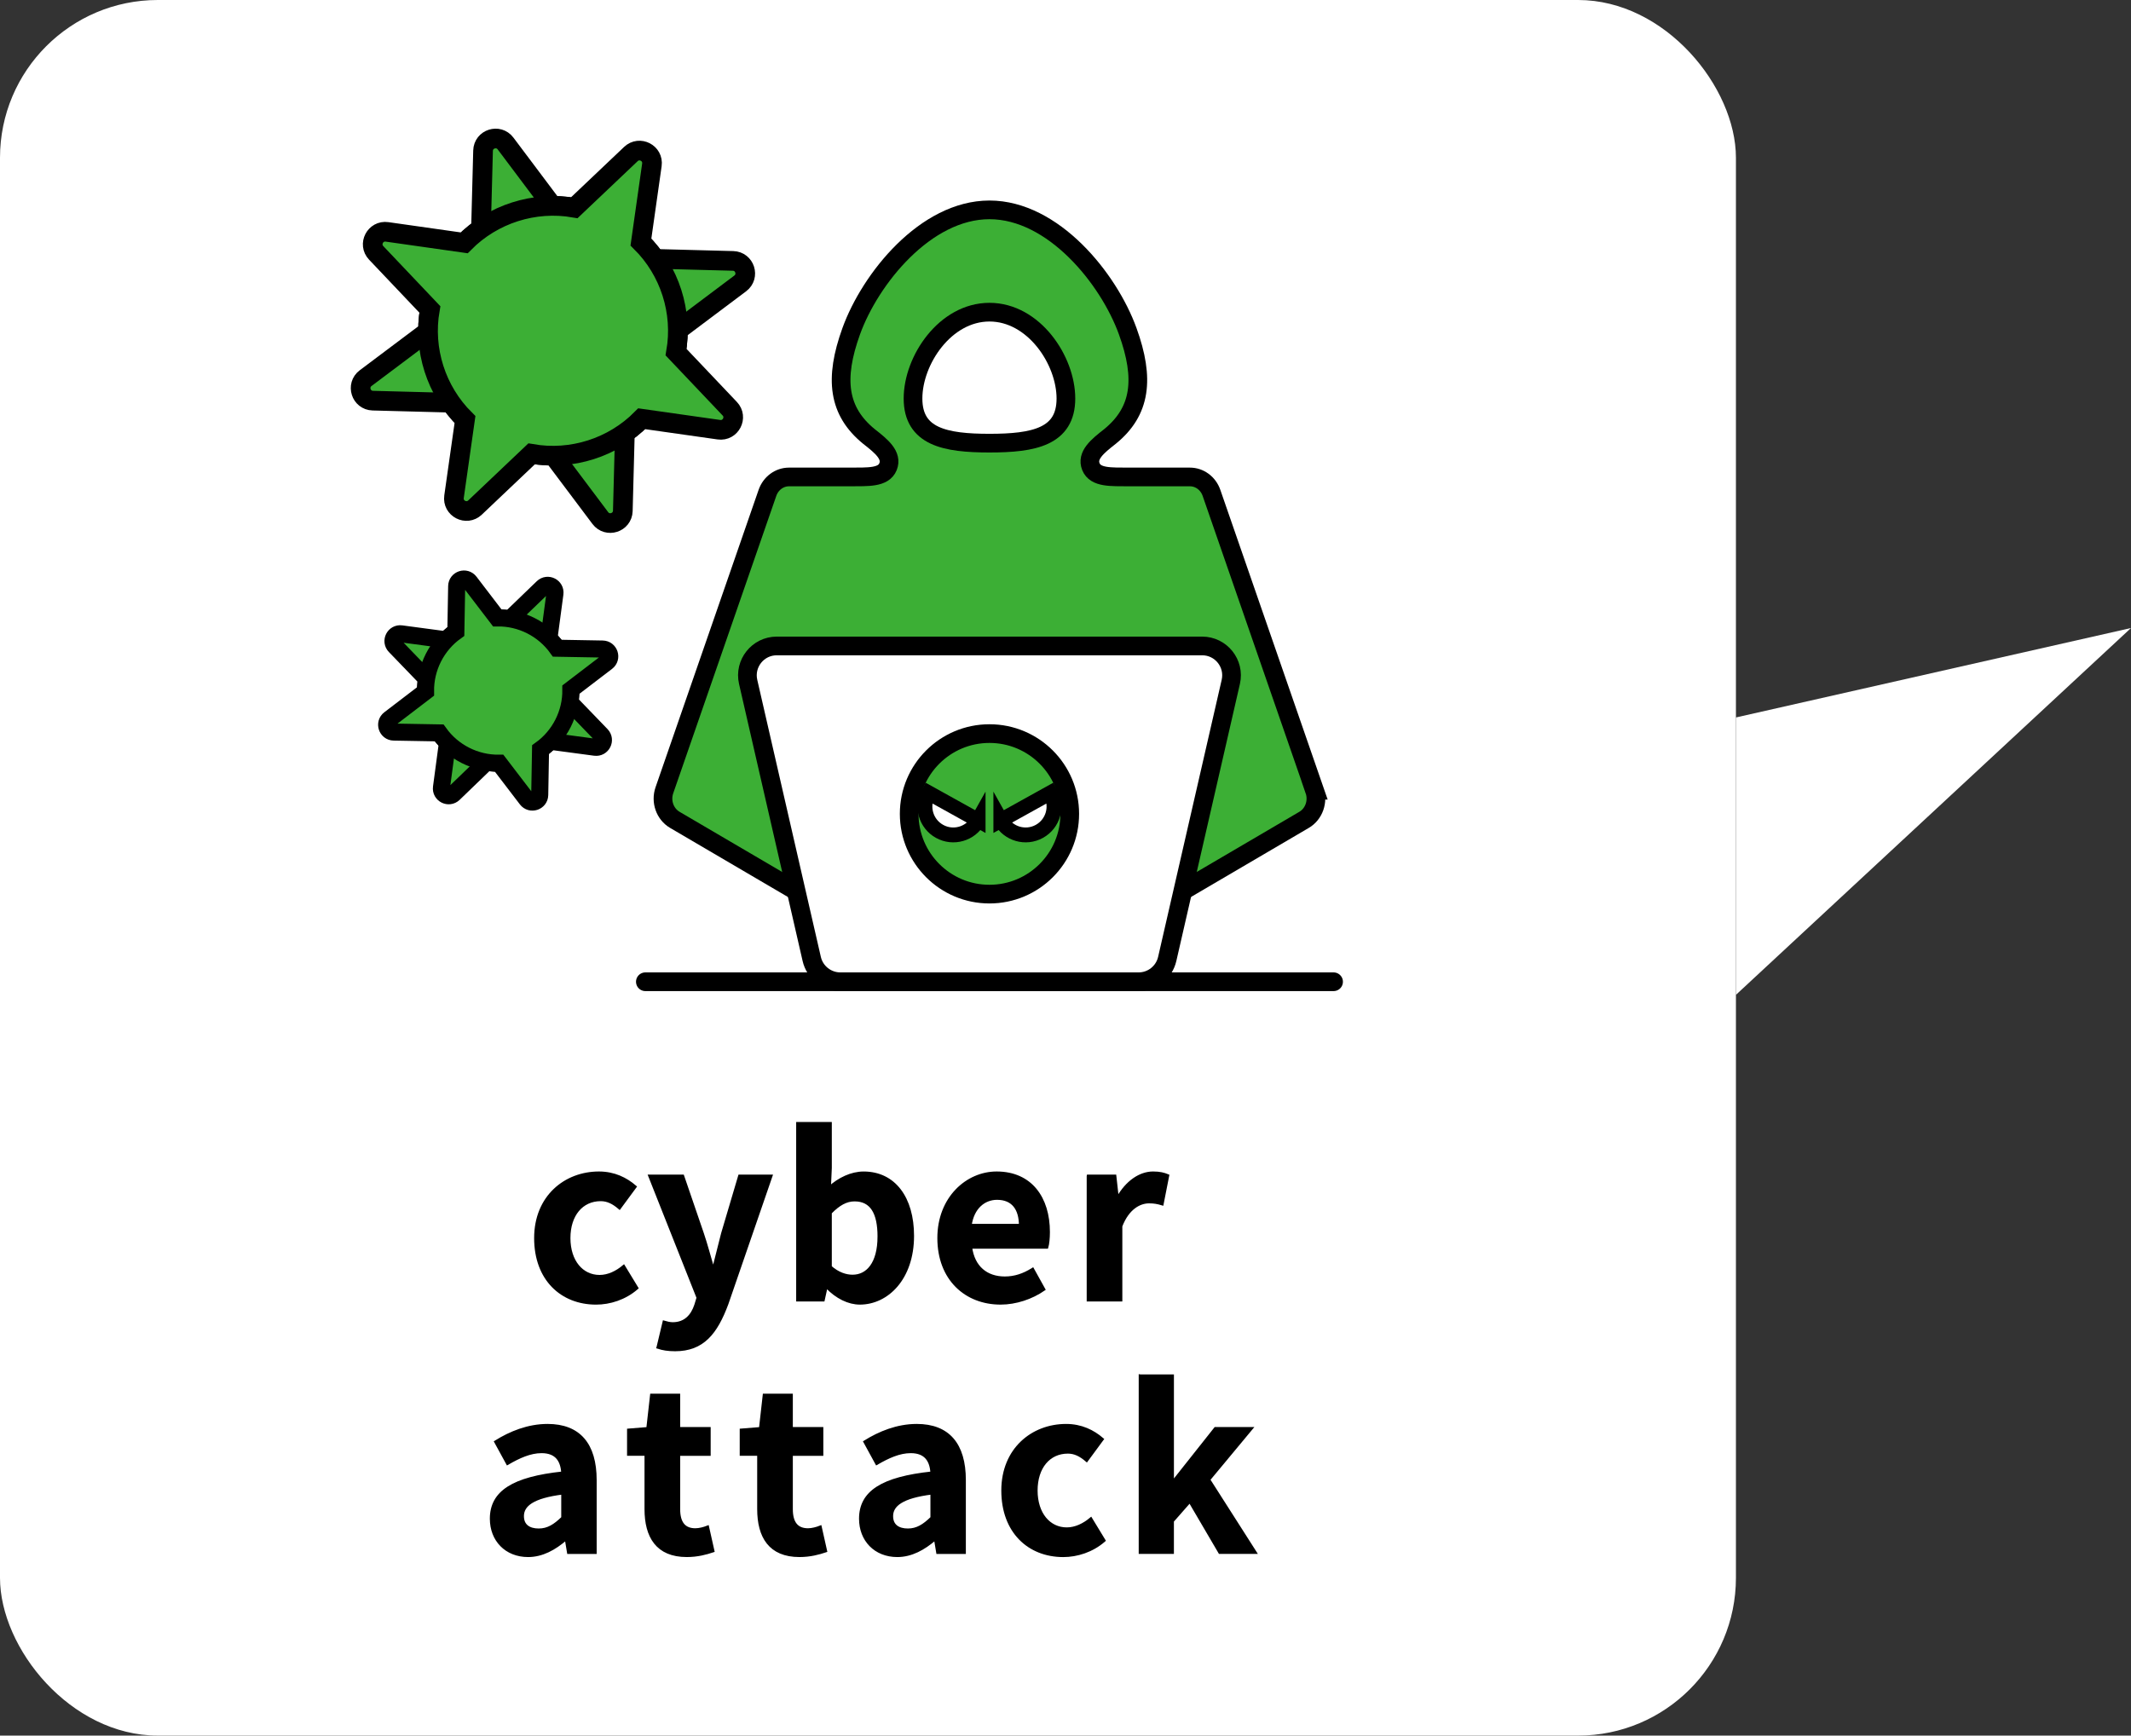 <?xml version="1.0" encoding="UTF-8"?><svg id="_レイヤー_2" xmlns="http://www.w3.org/2000/svg" viewBox="0 0 135.034 110"><rect x="0" y="0" width="135.034" height="110" fill="#333333" stroke="none"/><g id="icon"><rect x="0" y="0" width="110" height="110" rx="10" ry="10" style="fill:#fff;"/><path d="m83.298,50.085l-6.53-18.846c-.21-.607-.756-1.01-1.367-1.01h-3.89c-1.089-.012-2.096.064-2.384-.652-.288-.716.408-1.289,1.205-1.911,1.962-1.595,2.219-3.653,1.128-6.671-1.203-3.331-4.709-7.694-8.761-7.694s-7.558,4.363-8.761,7.694c-1.09,3.018-.833,5.076,1.128,6.671.797.622,1.493,1.195,1.205,1.911-.288.716-1.295.64-2.384.652h-3.89c-.611,0-1.157.403-1.367,1.01l-6.53,18.846c-.247.712.034,1.508.661,1.876l10.013,5.872c.216.127.459.193.706.193h18.436c.247,0,.49-.066.706-.193l10.013-5.872c.627-.368.908-1.164.661-1.876Z" style="fill:#3caf35; stroke:#000; stroke-miterlimit:10; stroke-width:1.184px;"/><path d="m72.148,62.222h-18.897c-.868,0-1.621-.6-1.815-1.446l-4.028-17.558c-.268-1.166.618-2.279,1.815-2.279h26.953c1.197,0,2.083,1.112,1.815,2.279l-4.028,17.558c-.194.846-.947,1.446-1.815,1.446Z" style="fill:#fff; stroke:#000; stroke-miterlimit:10; stroke-width:1.184px;"/><circle cx="62.699" cy="51.581" r="5.087" style="fill:#3caf35; stroke:#000; stroke-miterlimit:10; stroke-width:1.184px;"/><path d="m61.979,51.991c-.482.868-1.576,1.181-2.444.699s-1.181-1.576-.699-2.444l3.143,1.745Z" style="fill:#fff; stroke:#000; stroke-miterlimit:10; stroke-width:.942px;"/><path d="m63.42,51.991c.482.868,1.576,1.181,2.444.699s1.181-1.576.699-2.444l-3.143,1.745Z" style="fill:#fff; stroke:#000; stroke-miterlimit:10; stroke-width:.942px;"/><line x1="40.894" y1="62.222" x2="84.504" y2="62.222" style="fill:none; stroke:#000; stroke-linecap:round; stroke-linejoin:round; stroke-width:1.184px;"/><path d="m67.543,25.258c0,2.427-2.035,2.828-4.844,2.828s-4.844-.401-4.844-2.828,2.035-5.473,4.844-5.473,4.844,3.046,4.844,5.473Z" style="fill:#fff; stroke:#000; stroke-miterlimit:10; stroke-width:1.184px;"/><path d="m46.451,16.536l-4.941-.13c-1.485-2.11-3.927-3.37-6.506-3.358l-2.968-3.952c-.451-.601-1.407-.296-1.427.455l-.13,4.941c-2.11,1.485-3.37,3.927-3.358,6.506l-3.952,2.968c-.601.451-.296,1.407.455,1.427l4.941.13c1.485,2.11,3.927,3.37,6.506,3.358l2.968,3.952c.451.601,1.407.296,1.427-.455l.13-4.941c2.11-1.485,3.37-3.927,3.358-6.506l3.952-2.968c.601-.451.296-1.407-.455-1.427Z" style="fill:#3caf35; stroke:#000; stroke-miterlimit:10; stroke-width:1.246px;"/><path d="m39.977,9.763l-3.585,3.402c-2.542-.442-5.159.394-6.975,2.226l-4.893-.695c-.744-.106-1.204.786-.687,1.331l3.402,3.585c-.442,2.542.394,5.159,2.226,6.975l-.695,4.893c-.106.744.786,1.204,1.331.687l3.585-3.402c2.542.442,5.159-.394,6.975-2.226l4.893.695c.744.106,1.204-.786.687-1.331l-3.402-3.585c.442-2.542-.394-5.159-2.226-6.975l.695-4.893c.106-.744-.786-1.204-1.331-.687Z" style="fill:#3caf35; stroke:#000; stroke-miterlimit:10; stroke-width:1.246px;"/><path d="m38.108,46.584l-1.996-2.069c.244-1.48-.254-2.999-1.329-4.046l.381-2.849c.058-.433-.463-.696-.777-.393l-2.069,1.996c-1.48-.244-2.999.254-4.046,1.329l-2.849-.381c-.433-.058-.696.463-.393.777l1.996,2.069c-.244,1.48.254,2.999,1.329,4.046l-.381,2.849c-.058.433.463.696.777.393l2.069-1.996c1.48.244,2.999-.254,4.046-1.329l2.849.381c.433.058.696-.463.393-.777Z" style="fill:#3caf35; stroke:#000; stroke-miterlimit:10; stroke-width:1.08px;"/><path d="m38.185,41.135l-2.874-.051c-.874-1.22-2.3-1.941-3.8-1.921l-1.746-2.284c-.265-.347-.82-.165-.828.272l-.051,2.874c-1.22.874-1.941,2.3-1.921,3.8l-2.284,1.746c-.347.265-.165.82.272.828l2.874.051c.874,1.22,2.3,1.941,3.8,1.921l1.746,2.284c.265.347.82.165.828-.272l.051-2.874c1.22-.874,1.941-2.3,1.921-3.8l2.284-1.746c.347-.265.165-.82-.272-.828Z" style="fill:#3caf35; stroke:#000; stroke-miterlimit:10; stroke-width:1.08px;"/><path d="m33.946,78.466c0-2.605,1.877-4.119,4.006-4.119.967,0,1.709.378,2.283.869l-.98,1.331c-.392-.336-.757-.518-1.191-.518-1.205,0-2.017.966-2.017,2.438,0,1.484.826,2.437,1.947,2.437.56,0,1.093-.266,1.527-.63l.826,1.359c-.756.658-1.709.953-2.577.953-2.171,0-3.824-1.513-3.824-4.118Z" style="stroke:#000; stroke-miterlimit:10; stroke-width:.199px;"/><path d="m41.702,85.385l.378-1.583c.14.042.364.098.546.098.798,0,1.247-.504,1.471-1.19l.14-.462-3.054-7.704h2.073l1.247,3.642c.238.7.434,1.457.658,2.213h.07c.182-.728.378-1.484.56-2.213l1.079-3.642h1.975l-2.787,8.083c-.687,1.849-1.527,2.914-3.278,2.914-.462,0-.771-.056-1.079-.154Z" style="stroke:#000; stroke-miterlimit:10; stroke-width:.199px;"/><path d="m52.399,81.561h-.056l-.182.827h-1.611v-11.178h2.059v2.816l-.056,1.26c.616-.56,1.401-.938,2.171-.938,1.933,0,3.096,1.583,3.096,3.979,0,2.703-1.611,4.258-3.334,4.258-.7,0-1.457-.364-2.087-1.023Zm3.306-3.193c0-1.499-.476-2.325-1.555-2.325-.532,0-1.009.266-1.541.812v3.446c.49.434.994.588,1.415.588.952,0,1.681-.812,1.681-2.521Z" style="stroke:#000; stroke-miterlimit:10; stroke-width:.199px;"/><path d="m59.496,78.466c0-2.536,1.793-4.119,3.656-4.119,2.157,0,3.278,1.583,3.278,3.74,0,.392-.042.771-.098.953h-4.833c.168,1.289,1.009,1.961,2.171,1.961.644,0,1.205-.196,1.765-.546l.7,1.261c-.77.532-1.765.869-2.731.869-2.199,0-3.908-1.527-3.908-4.118Zm5.169-.799c0-1.05-.476-1.723-1.485-1.723-.826,0-1.555.588-1.709,1.723h3.194Z" style="stroke:#000; stroke-miterlimit:10; stroke-width:.199px;"/><path d="m68.96,74.543h1.681l.154,1.387h.042c.574-1.022,1.415-1.583,2.227-1.583.434,0,.686.07.924.168l-.35,1.779c-.28-.084-.504-.126-.826-.126-.616,0-1.359.406-1.793,1.541v4.679h-2.059v-7.844Z" style="stroke:#000; stroke-miterlimit:10; stroke-width:.199px;"/><path d="m31.139,96.259c0-1.681,1.359-2.563,4.524-2.9-.042-.771-.378-1.359-1.345-1.359-.728,0-1.429.322-2.157.743l-.742-1.359c.924-.574,2.045-1.037,3.278-1.037,1.989,0,3.012,1.191,3.012,3.46v4.581h-1.681l-.14-.84h-.056c-.687.588-1.471,1.037-2.367,1.037-1.401,0-2.325-.995-2.325-2.325Zm4.524-.056v-1.583c-1.919.238-2.563.771-2.563,1.471,0,.617.434.883,1.036.883.588,0,1.023-.28,1.527-.771Z" style="stroke:#000; stroke-miterlimit:10; stroke-width:.199px;"/><path d="m40.94,95.642v-3.474h-1.106v-1.527l1.219-.098.238-2.115h1.709v2.115h1.933v1.625h-1.933v3.474c0,.896.364,1.317,1.064,1.317.252,0,.56-.084.771-.168l.336,1.499c-.42.14-.967.294-1.653.294-1.863,0-2.578-1.191-2.578-2.942Z" style="stroke:#000; stroke-miterlimit:10; stroke-width:.199px;"/><path d="m48.08,95.642v-3.474h-1.107v-1.527l1.219-.098.238-2.115h1.709v2.115h1.933v1.625h-1.933v3.474c0,.896.364,1.317,1.064,1.317.252,0,.56-.084.771-.168l.336,1.499c-.42.14-.967.294-1.653.294-1.863,0-2.577-1.191-2.577-2.942Z" style="stroke:#000; stroke-miterlimit:10; stroke-width:.199px;"/><path d="m54.533,96.259c0-1.681,1.359-2.563,4.524-2.9-.042-.771-.378-1.359-1.345-1.359-.728,0-1.429.322-2.157.743l-.742-1.359c.924-.574,2.045-1.037,3.278-1.037,1.989,0,3.012,1.191,3.012,3.46v4.581h-1.681l-.14-.84h-.056c-.687.588-1.471,1.037-2.367,1.037-1.401,0-2.325-.995-2.325-2.325Zm4.524-.056v-1.583c-1.919.238-2.563.771-2.563,1.471,0,.617.434.883,1.036.883.588,0,1.023-.28,1.527-.771Z" style="stroke:#000; stroke-miterlimit:10; stroke-width:.199px;"/><path d="m63.549,94.466c0-2.605,1.877-4.119,4.006-4.119.967,0,1.709.378,2.283.869l-.98,1.331c-.392-.336-.757-.518-1.191-.518-1.205,0-2.017.966-2.017,2.438,0,1.484.826,2.437,1.947,2.437.56,0,1.093-.266,1.527-.63l.826,1.359c-.756.658-1.709.953-2.577.953-2.171,0-3.824-1.513-3.824-4.118Z" style="stroke:#000; stroke-miterlimit:10; stroke-width:.199px;"/><path d="m72.257,87.209h2.031v6.71h.056l2.675-3.376h2.255l-2.689,3.236,2.941,4.608h-2.227l-1.905-3.25-1.107,1.261v1.989h-2.031v-11.178Z" style="stroke:#000; stroke-miterlimit:10; stroke-width:.199px;"/><polygon points="110 45.472 135.034 39.803 110 63.052 110 45.472" style="fill:#fff;"/></g></svg>
